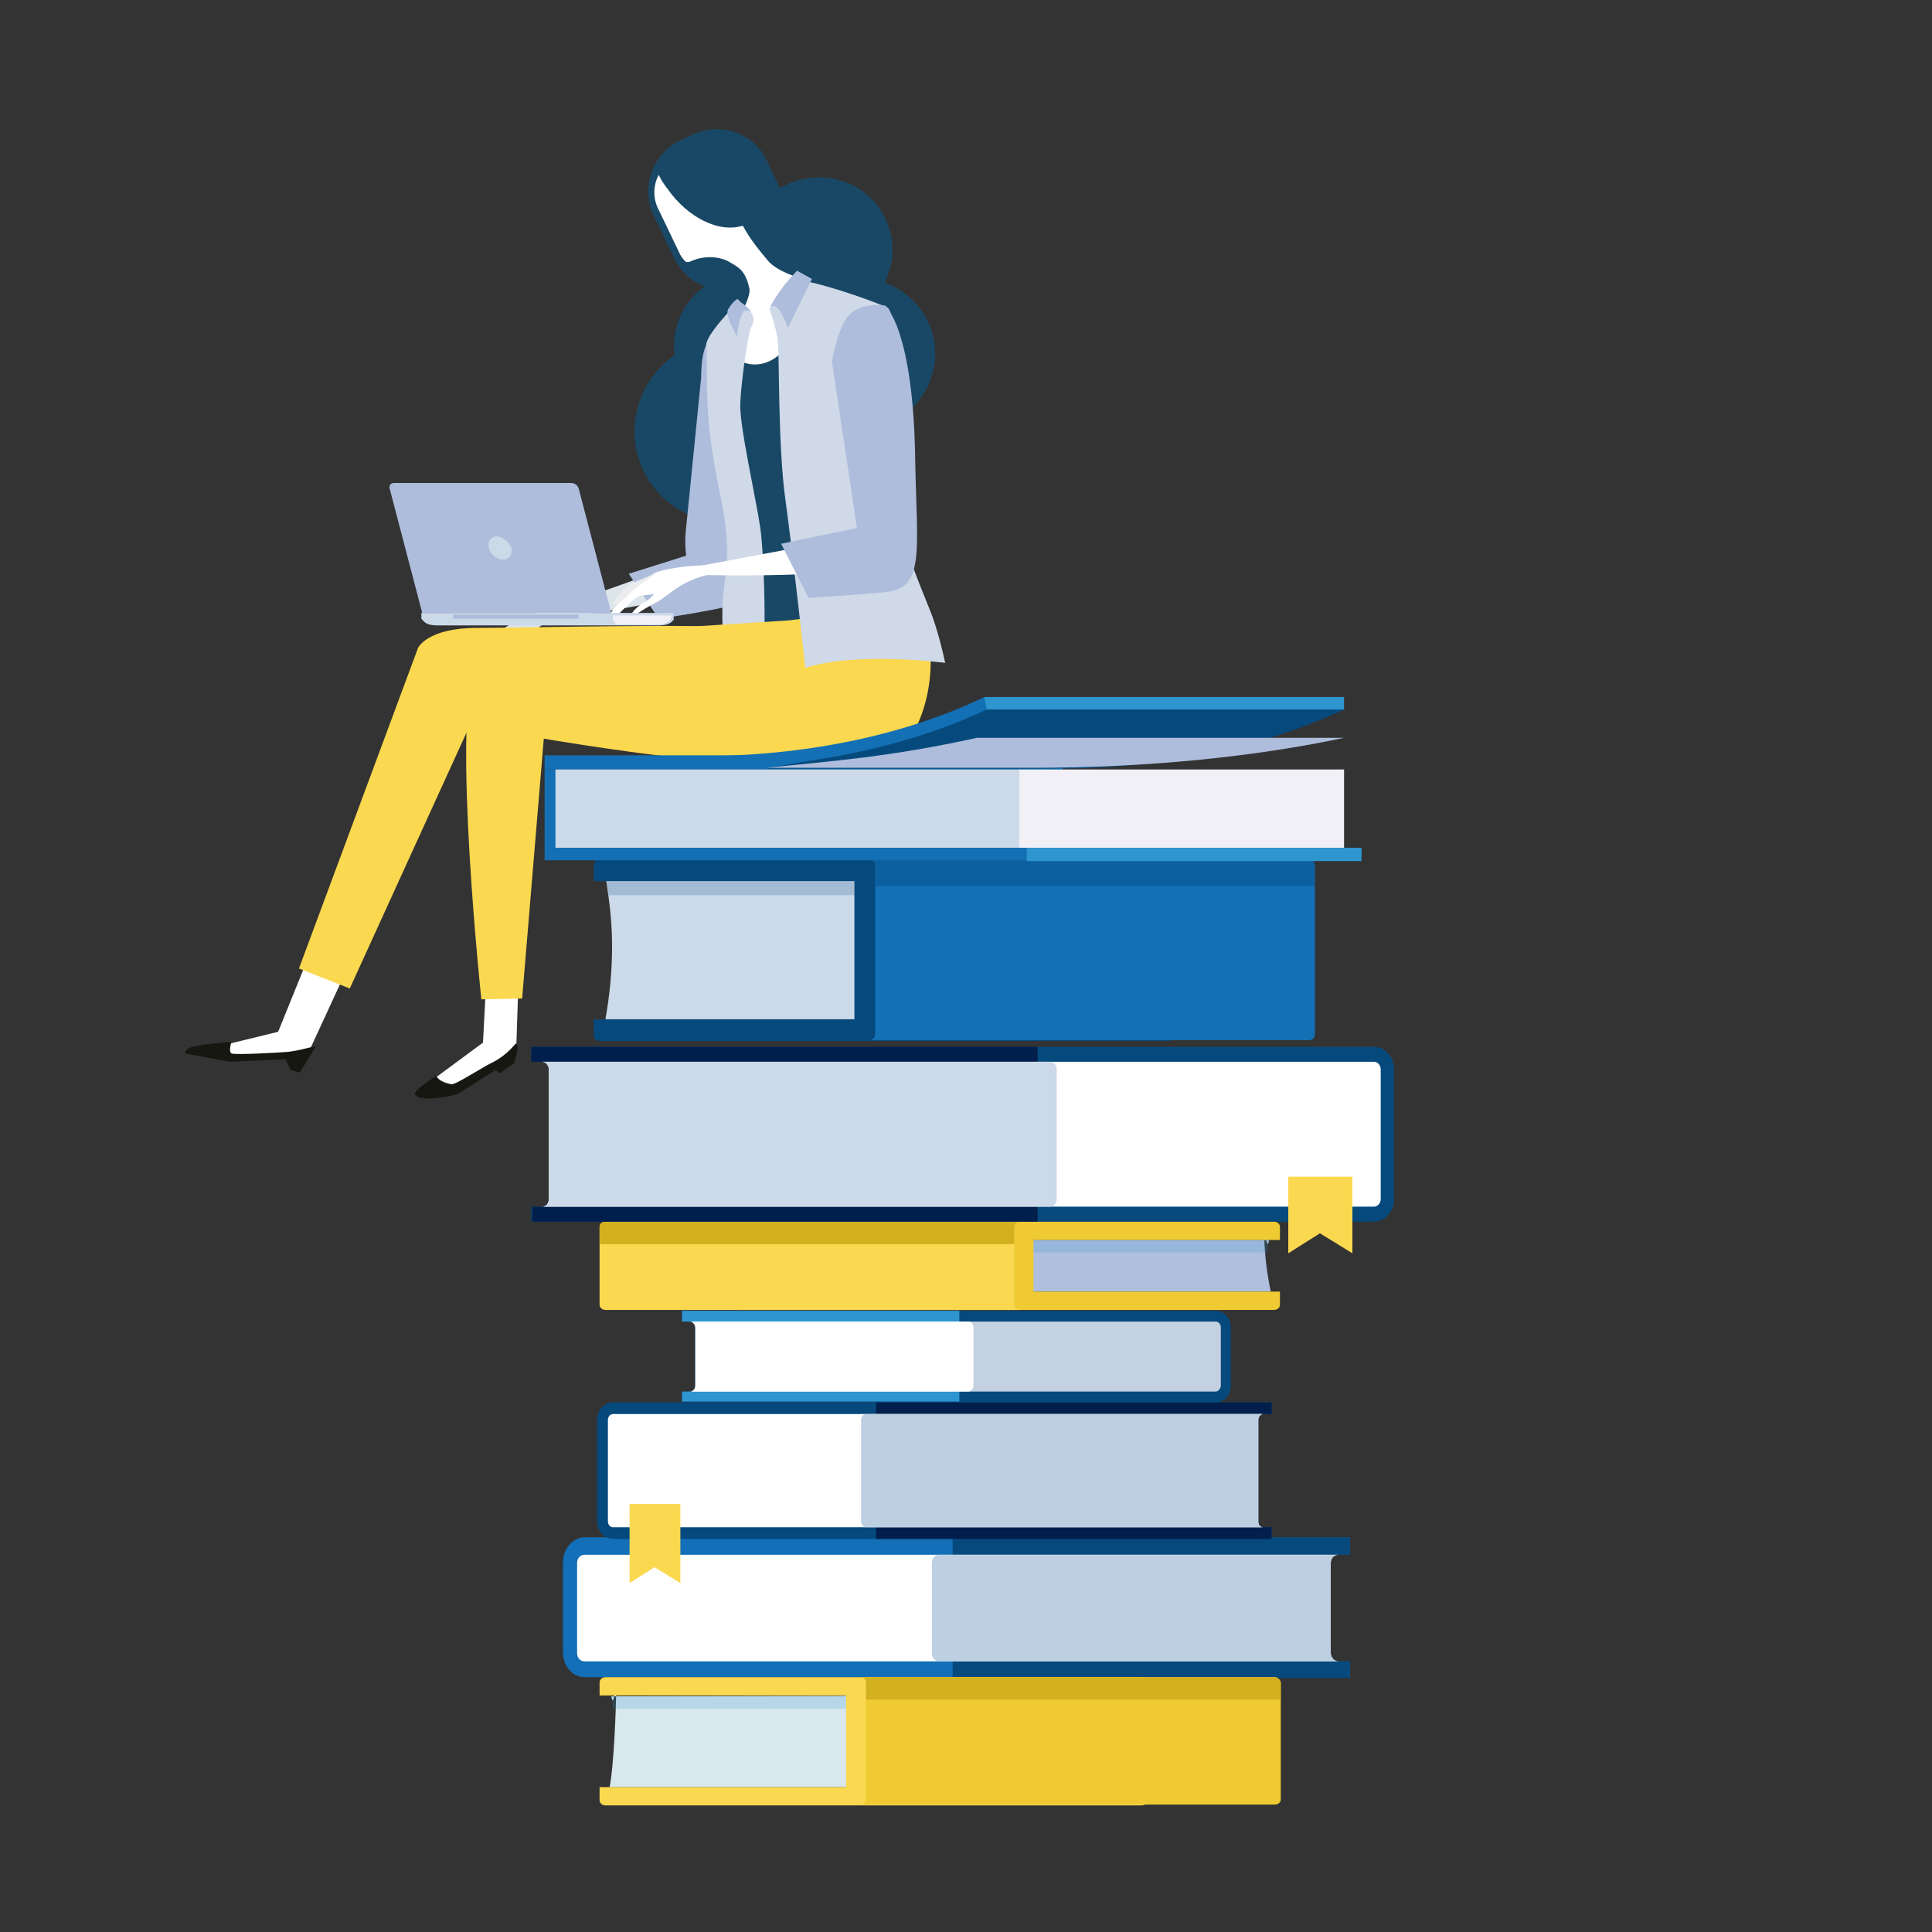 <?xml version="1.0" encoding="utf-8"?>
<!-- Generator: Adobe Illustrator 24.0.1, SVG Export Plug-In . SVG Version: 6.00 Build 0)  -->
<svg version="1.1" id="Calque_1" xmlns="http://www.w3.org/2000/svg" xmlns:xlink="http://www.w3.org/1999/xlink" x="0px" y="0px"
	 viewBox="0 0 232 232" style="enable-background:new 0 0 232 232;" xml:space="preserve">
<rect x="0" y="0" width="232" height="232" fill="#333333" stroke="none"/>
<style type="text/css">
	.st0{fill:#136FB7;}
	.st1{fill:#06497D;}
	.st2{fill:#FFFFFF;}
	.st3{fill:#BCD0E2;}
	.st4{fill:#021E4C;}
	.st5{fill:#FAD84F;}
	.st6{fill:#2E95D1;}
	.st7{fill:#C4D1E1;}
	.st8{fill:#B0BFDE;}
	.st9{opacity:0.2;fill:#2E95D1;enable-background:new    ;}
	.st10{fill:#EFCA33;}
	.st11{fill:#D3B020;}
	.st12{fill:#D8E8ED;}
	.st13{fill:#194866;}
	.st14{fill:#DCE5EA;}
	.st15{fill:#AEBDDC;}
	.st16{fill:#161711;}
	.st17{fill:#CFD9E8;}
	.st18{fill:#EBECEE;}
	.st19{fill:#CCD9E9;}
	.st20{fill:#F1F0F6;}
	.st21{fill:#064A7D;}
	.st22{fill:#011F4C;}
	.st23{opacity:0.2;fill:#064A7D;enable-background:new    ;}
	.st24{fill:#1370B5;}
	.st25{opacity:0.4;fill:#064A7D;enable-background:new    ;}
	.st26{fill:#2E95CF;}
</style>
<g>
	<g>
		<path class="st0" d="M162.1,199.5h-1.4c-0.5,0-0.9-0.4-0.9-1v-10.8c0-0.6,0.4-1,0.9-1h1.4v-2.1H70.2c-1.4,0-2.6,1.4-2.6,3v10.8
			c0,1.7,1.2,3,2.6,3h91.9V199.5L162.1,199.5z"/>
		<path class="st1" d="M162.1,199.5h-1.4c-0.5,0-0.9-0.4-0.9-1v-10.8c0-0.6,0.4-1,0.9-1h1.4v-2.1h-47.7v16.9h47.7V199.5z"/>
		<path class="st2" d="M159.8,198.5v-10.8c0-0.6,0.4-1,0.9-1H70.2c-0.5,0-0.9,0.4-0.9,1v10.8c0,0.6,0.4,1,0.9,1h90.5
			C160.2,199.5,159.8,199,159.8,198.5z"/>
		<path class="st3" d="M159.8,198.5v-10.8c0-0.6,0.4-1,0.9-1h-47.9c-0.5,0-0.9,0.4-0.9,1v10.8c0,0.6,0.4,1,0.9,1h48
			C160.2,199.5,159.8,199,159.8,198.5z"/>
	</g>
	<g>
		<path class="st1" d="M152.7,183.4h-1c-0.3,0-0.6-0.3-0.6-0.7v-12.2c0-0.4,0.3-0.7,0.6-0.7h1v-1.4H73.6c-1,0-1.9,0.9-1.9,2.1v12.2
			c0,1.1,0.8,2.1,1.9,2.1h79.1V183.4z"/>
		<path class="st4" d="M152.7,183.4h-1c-0.3,0-0.6-0.3-0.6-0.7v-12.2c0-0.4,0.3-0.7,0.6-0.7h1v-1.4h-47.5v16.4h47.5V183.4z"/>
		<path class="st2" d="M151.1,182.7v-12.2c0-0.4,0.3-0.7,0.6-0.7H73.6c-0.3,0-0.6,0.3-0.6,0.7v12.2c0,0.4,0.3,0.7,0.6,0.7h78.1
			C151.3,183.4,151.1,183.1,151.1,182.7z"/>
		<path class="st3" d="M151.1,182.7v-12.2c0-0.4,0.3-0.7,0.6-0.7H104c-0.3,0-0.6,0.3-0.6,0.7v12.2c0,0.4,0.3,0.7,0.6,0.7h47.7
			C151.3,183.4,151.1,183.1,151.1,182.7z"/>
		<polygon class="st5" points="81.7,190.1 78.6,188.2 75.6,190.1 75.6,180.6 78.6,180.6 81.7,180.6 		"/>
	</g>
	<g>
		<path class="st1" d="M81.9,167.1h1c0.3,0,0.6-0.3,0.6-0.7v-7c0-0.3-0.3-0.7-0.6-0.7h-1v-1.3H146c1,0,1.8,0.9,1.8,2v7
			c0,1.1-0.8,2-1.8,2H81.9V167.1z"/>
		<path class="st6" d="M81.9,167.1h1c0.3,0,0.6-0.3,0.6-0.7v-7c0-0.3-0.3-0.7-0.6-0.7h-1v-1.3h33.3v10.9H81.9V167.1z"/>
		<path class="st7" d="M83.5,166.4v-7c0-0.3-0.3-0.7-0.6-0.7H146c0.3,0,0.6,0.3,0.6,0.7v7c0,0.3-0.3,0.7-0.6,0.7H82.9
			C83.2,167.1,83.5,166.8,83.5,166.4z"/>
		<path class="st2" d="M83.5,166.4v-7c0-0.3-0.3-0.7-0.6-0.7h33.4c0.3,0,0.6,0.3,0.6,0.7v7c0,0.3-0.3,0.7-0.6,0.7H82.9
			C83.2,167.1,83.5,166.8,83.5,166.4z"/>
	</g>
	<g>
		<path class="st8" d="M152.4,148.9c-0.4,2.1-0.6-3.6-0.6-1.3c0,2.6,0.3,5.2,0.8,7.5H91.1v-6.2H152.4L152.4,148.9z"/>
		<path class="st9" d="M152.4,148.9c-0.1,0.5-0.2,1-0.2,1.5H96.7v-1.5H152.4z"/>
		<path class="st10" d="M88.6,146.7H153c0.4,0,0.7,0.3,0.7,0.6v1.6h-29.6v6.2h29.6v1.6c0,0.3-0.3,0.6-0.7,0.6H88.6
			c-0.4,0-0.7-0.3-0.7-0.6v-9.4C87.9,147,88.2,146.7,88.6,146.7z"/>
		<path class="st5" d="M72.7,146.7h49.8c-0.4,0-0.7,0.3-0.7,0.6v9.4c0,0.3,0.3,0.6,0.7,0.6H72.7c-0.4,0-0.7-0.3-0.7-0.6v-9.4
			C72,147,72.3,146.7,72.7,146.7z"/>
		<path class="st11" d="M72.7,146.7h49.8c-0.4,0-0.7,0.3-0.7,0.6v2.1H72v-2.1C72,147,72.3,146.7,72.7,146.7z"/>
	</g>
	<g>
		<path class="st12" d="M73.4,203.7c0.4,2.1,0.6-3.6,0.6-1.3c0,2.6-0.3,9.9-0.8,12.2h61.5v-11L73.4,203.7L73.4,203.7z"/>
		<path class="st9" d="M73.4,203.7c0.1,0.5,0.2,1,0.2,1.5h55.5v-1.5H73.4z"/>
		<path class="st5" d="M137.2,201.4H72.7c-0.4,0-0.7,0.3-0.7,0.6v1.6h29.6v11H72v1.6c0,0.3,0.3,0.6,0.7,0.6h64.4
			c0.4,0,0.7-0.3,0.7-0.6v-14.1C137.9,201.7,137.5,201.4,137.2,201.4z"/>
		<path class="st10" d="M153.1,201.4h-49.8c0.4,0,0.7,0.3,0.7,0.6v14.1c0,0.3-0.3,0.6-0.7,0.6h49.8c0.4,0,0.7-0.3,0.7-0.6V202
			C153.7,201.7,153.4,201.4,153.1,201.4z"/>
		<path class="st11" d="M153.1,201.4h-49.8c0.4,0,0.7,0.3,0.7,0.6v2.1h49.8V202C153.7,201.7,153.4,201.4,153.1,201.4z"/>
	</g>
</g>
<g>
	<g>
		<path class="st13" d="M86,33.6c4.4-2.1,9.8-0.4,11.9,4c2.1,4.3,0.3,9.6-4.2,11.8c-4.4,2.1-9.8,0.4-11.9-4S81.5,35.7,86,33.6z"/>
		<path class="st13" d="M82.6,41.7c5.6-2.7,12.3-0.5,15,5s0.3,12.2-5.3,14.9s-12.3,0.5-15-5S77,44.4,82.6,41.7z"/>
		<g>
			<g>
				<g>
					<path class="st14" d="M78,69l-16,5.7c0,0,10.8-0.9,17.9-2.7c7.1-1.8,6.8-3.3,6.8-3.3C84.2,67.1,78,69,78,69z"/>
					<path class="st14" d="M66.1,73.3c-1.7,0.2-3.9,0.9-4.5,1.4c-0.3,0.3-1.7,1.7-2.7,3.3c-0.8,1.2-1.3,2.7-1.3,2.7s0.4-0.2,1-1
						c0.7-0.9,1.5-2.5,2.2-2.6c1.2-0.2,1.3-0.5,0.9,0.1s-1.5,1-1.8,2.6c0,0,1.1-1.2,2.3-2.1s2.2-2.9,5.5-3.9
						C70.1,73.1,68.1,72.9,66.1,73.3z"/>
					<path class="st14" d="M59.3,77.4c-0.4,0.7-1.3,1.1-1.3,1.1s1-1.8,1.2-2.1c0.3-0.4,2.7-1.8,2.7-1.8S59.8,76.8,59.3,77.4z"/>
				</g>
				<path class="st15" d="M75.5,68.9l3.6,5.4c0,0,4.3-0.6,8-1.4c2-0.4,3.3-1.6,2.9-3.8c-0.6-4-7.2-2.5-7.2-2.5L75.5,68.9z"/>
			</g>
			<path class="st15" d="M85.4,70.5c2.2,0.2,4.3,2.5,4.5,0.4c0.3-3.1,0-8.3,0-12.9c0.1-7.5-0.6-8.6-1-11.6c-0.2-1.5-0.7-5.6-3.1-5.7
				c-1.7-0.1-1.6,4.6-1.6,4.6l-1.8,18C82.4,63.3,81.4,70.1,85.4,70.5z"/>
		</g>
		<polygon class="st2" points="38.3,111.8 33.4,123.9 24.4,126.1 28.6,126.9 36.9,126.7 42.9,113.7 		"/>
		<path class="st16" d="M37.9,125.7c0-0.2-1.1,0.3-3.2,0.6c-1.2,0.1-6.4,0.4-6.9,0.2c-0.4-0.2,0-1.4,0-1.4s-4.2,0.3-5.2,0.8
			c-0.3,0.2-0.4,0.6-0.4,0.6l5.4,1l6.7-0.3l0.6,1.3l1.1,0.3C36,128.8,37.6,126.2,37.9,125.7z"/>
		<path class="st5" d="M89,75.5c-2.6-0.7-25.9-0.1-31.7-0.1c-6,0-7.1,2.4-7.1,2.4l-14.3,38.5l6.1,2.4l14.6-32l19.6,0.5
			C75.1,81.9,95.2,77.2,89,75.5z"/>
		<path class="st13" d="M94.4,22.2c4.4-2.1,9.8-0.4,11.9,4c2.1,4.3,0.3,9.6-4.2,11.8c-4.4,2.1-9.8,0.4-11.9-4
			C88,29.6,89.9,24.3,94.4,22.2z"/>
		<path class="st13" d="M78.5,25.9c-1.6-3.3-0.2-7.4,3.1-9l1.5-0.7c3.3-1.6,7.4-0.3,9,3.1l1.1,2.3c1.6,3.3,0.2,7.4-3.1,9L90,34.2
			c-3.3,1.6-7.4,0.2-9-3.1L78.5,25.9z"/>
		<path class="st2" d="M79.1,25.2l2.4,5c0.2,0.5,0.5,0.9,0.8,1.2c0.2,0.1,0.4,0.1,0.6,0c0,0,2.1-1.1,4.4-0.1
			c1.4,0.8,2.2,1.1,2.7,3.4c0.1,0.7-0.5,2-1.1,3.2c-1.3,2.5-2.1,6.4,1.7,6c6.3-0.8,7.3-8,5.5-10.5c0,0-2.6-0.7-3.8-2
			c-1-1.2-2.2-2.6-3.1-4.3c-2.8,0.9-6.6-0.9-9.1-4.5c-0.4-0.5-0.7-1-1-1.6C78.4,22.3,78.4,23.9,79.1,25.2z"/>
		<path class="st13" d="M94.3,41.9c-2.7,3-5.5,1.7-6.3,0.8c-0.5-0.6,0.9,2.2,0.4,4.3s-0.7,2.7-0.7,5.4c0,1.7,1.3,3.1,2.1,8.5
			c0.8,5.4,1.2,20.8,1.2,20.8s3.1,0.5,4.2,0.1c0.8-0.3,3.7-0.9,3.7-0.9S94.7,41.3,94.3,41.9z"/>
		<path class="st17" d="M90.2,39.3c-0.4,0.8-1.2,6.6-1.3,9c-0.2,2.5,1.9,11.6,2.4,15.1s1,17.7-0.4,19.2s-3.2,1-3.2,1
			s-0.6-3.6-0.9-7.7c-0.3-5.2,0.6-6.2,0.5-10.4c-0.2-4.3-0.9-5.7-1.8-11.5S85,42.8,84.8,41.5c-0.1-1.3,3.8-5.2,3.8-5.2
			C88.9,36.5,91.3,37.5,90.2,39.3z"/>
		<path class="st15" d="M87.4,37.2c-0.3,0.8,1.1,3.2,1.1,3.2s0.2-1.9,0.6-2.7c0.3-0.7,1.1-0.3,1.1-0.3s-0.6-0.7-1.1-1
			c-0.3-0.2-0.5-0.5-0.5-0.5S88.1,36,87.4,37.2z"/>
		<path class="st13" d="M100.2,33.8c5-1.5,10.2,1.2,11.7,6s-1.3,10-6.2,11.5c-5,1.5-10.2-1.2-11.7-6S95.3,35.3,100.2,33.8z"/>
		<polygon class="st2" points="58.5,115.6 58,125.2 51.5,130 55.2,130.7 60.1,127.8 62,125.7 62.3,116.5 		"/>
		<path class="st16" d="M62,125.3c-0.1-0.1-0.9,1.3-2.9,2.3c-1.1,0.5-4.4,2.7-4.9,2.6c-1.6-0.3-1.8-1-1.8-1s-0.5,0.3-1.2,0.8
			c-0.9,0.7-1.6,1.2-1.3,1.5c0.8,1,5-0.1,5-0.1l4.6-2.9l0.5,0.4l1.7-1.2C61.7,127.7,62.5,125.6,62,125.3z"/>
		<path class="st5" d="M108.1,68.5c0,0,3.2,4.5,3.6,9.4c0.5,6.3-2.2,12.4-5.7,13.5c-9.1,2.8-40.7-2.7-40.7-2.7l-2.6,31.2l-4.9,0.1
			c0,0-3.5-33.1-0.8-39.7c1.9-4.6,4.8-3.7,4.8-3.7l32.9-2.1l4.1-0.5l2.4-5.6L108.1,68.5z"/>
		<path class="st17" d="M113.5,79.6c0,0-0.8-3.9-1.9-6.5c-1.3-3.3-3.4-8.1-4-12.3c-0.2-1.1,0.8-23.1-1.1-23.9
			c-2.8-1.2-8.6-3.1-10.4-3.2c-2.1-0.2-3.7,3.4-3.7,3.4s0.8,2.2,1,3.8c0.2,1.5,0,12.5,0.9,19s2.4,20.3,2.4,20.3
			C102.9,78.2,113.5,79.6,113.5,79.6z"/>
		<path class="st15" d="M97.5,33.5l-2.9,5.9c0,0-1-3.1-1.9-2.6c-0.7,0.4,1.5-2.6,1.5-2.6l1.5-1.7L97.5,33.5z"/>
		<g>
			<path class="st2" d="M99.8,65L79,68.9c0,0,13.5,0.6,22.6-0.3s6.7-2.6,6.7-2.6C105.5,63.8,99.7,65,99.8,65z"/>
			<path class="st2" d="M84.4,67.9c-2.1,0-4.9,0.5-5.8,0.9c-0.5,0.3-2.5,1.7-4,3.3c-1.3,1.3-2.2,2.9-2.2,2.9s0.6-0.1,1.5-0.9
				c1-0.9,2.3-2.5,3.2-2.6c1.6-0.1,1.7-0.4,1.1,0.2c-0.6,0.7-2,0.9-2.7,2.7c0,0,1.6-1.2,3.2-2s3.2-3,7.5-3.6
				C89.3,68.4,86.8,67.8,84.4,67.9z"/>
			<path class="st18" d="M75.2,71.7c-0.6,0.7-1.8,1-1.8,1s1.4-1.9,1.8-2.2c0.5-0.5,3.7-1.7,3.7-1.7S75.8,70.9,75.2,71.7z"/>
		</g>
		<path class="st15" d="M93.8,65.3l3.3,6.5c0,0,4.9-0.3,9.3-0.7c4.7-0.5,3.7-5,3.5-15.8c-0.2-15.8-3.6-18.6-3.6-18.6
			s-2.9-0.5-4.4,1.2c-1.3,1.4-2,5.5-2,5.5l3,20L93.8,65.3z"/>
	</g>
	<g>
		<path class="st19" d="M80.9,74.4c-0.4,0.6-1.1,0.7-1.9,0.7H52.6c-0.8,0-1.5-0.1-1.9-0.7l-0.1-0.1l0,0v-0.7h30.3V74.4L80.9,74.4
			L80.9,74.4z"/>
		<path class="st20" d="M73.6,73.9h7v0.4l0,0l-0.1,0.1c-0.4,0.5-1,0.6-1.8,0.6h-4.6c-0.1-0.1-0.3-0.2-0.4-0.4l-0.1-0.1
			c0,0.1,0,0,0,0V73.9z"/>
		<g>
			<rect x="54.4" y="73.8" class="st15" width="15.1" height="0.5"/>
		</g>
		<g>
			<path class="st15" d="M50.7,73.6l-3.9-14.9c-0.1-0.4,0.1-0.7,0.5-0.7h21.3c0.4,0,0.8,0.3,0.9,0.7l3.9,14.9H50.7z"/>
			<path class="st19" d="M59.7,64.4c-0.7,0-1.2,0.6-1,1.4s1,1.4,1.7,1.4s1.2-0.6,1-1.4C61.2,65.1,60.4,64.5,59.7,64.4z"/>
		</g>
	</g>
</g>
<g>
	<g>
		<path class="st21" d="M63.8,146.7H165c1.3,0,2.4-1.2,2.4-2.7v-15.6c0-1.5-1.1-2.7-2.4-2.7H63.8v1.8h1.3c0.4,0,0.8,0.4,0.8,0.9V144
			c0,0.5-0.4,0.9-0.8,0.9h-1.3V146.7z"/>
		<path class="st22" d="M63.9,144.9v1.8h60.7v-21H63.8v1.8h1.3c0.4,0,0.8,0.4,0.8,0.9V144c0,0.5-0.4,0.9-0.8,0.9H63.9L63.9,144.9z"
			/>
		<path class="st2" d="M65.1,144.9H165c0.4,0,0.8-0.4,0.8-0.9v-15.6c0-0.5-0.4-0.9-0.8-0.9H65.1c0.4,0,0.8,0.4,0.8,0.9V144
			C65.9,144.5,65.6,144.9,65.1,144.9z"/>
		<path class="st19" d="M65.1,144.9h61c0.4,0,0.8-0.4,0.8-0.9v-15.6c0-0.5-0.4-0.9-0.8-0.9h-61c0.4,0,0.8,0.4,0.8,0.9V144
			C65.9,144.5,65.6,144.9,65.1,144.9z"/>
		<polygon class="st5" points="154.7,141.3 158.5,141.3 162.4,141.3 162.4,150.5 158.5,148.1 154.7,150.5 		"/>
	</g>
	<g>
		<path class="st19" d="M72.8,105.8h65v16.6H72.7c0.5-2.8,0.8-5.7,0.8-8.8C73.5,110.9,73.2,108.3,72.8,105.8L72.8,105.8z"/>
		<path class="st23" d="M131.8,105.8v1.7H73.1c-0.1-0.6-0.2-1.1-0.3-1.7H131.8z"/>
		<path class="st21" d="M141,104v20.3c0,0.4-0.3,0.7-0.7,0.7H72c-0.4,0-0.7-0.3-0.7-0.7v-1.9h31.3v-16.6H71.3v-1.9
			c0-0.4,0.3-0.7,0.7-0.7h68.3C140.7,103.2,141.1,103.6,141,104z"/>
		<path class="st24" d="M157.9,104v20.2c0,0.4-0.3,0.7-0.7,0.7h-52.8c0.4,0,0.7-0.3,0.7-0.7v-20.3c0-0.4-0.3-0.7-0.7-0.7h52.8
			C157.6,103.2,157.9,103.6,157.9,104z"/>
		<path class="st25" d="M157.9,104v2.4h-52.8v-2.5c0-0.4-0.3-0.7-0.7-0.7h52.8C157.6,103.2,157.9,103.6,157.9,104z"/>
	</g>
	<g>
		<g>
			<path class="st21" d="M161.4,85.2l-0.3-1.5c-9.5,4.6-21.6,7.1-34.2,7.1v1.5C139.5,92.3,151.8,89.7,161.4,85.2z"/>
		</g>
		<rect x="65.4" y="90.7" class="st24" width="62.2" height="1.7"/>
		<rect x="65.4" y="92.4" class="st24" width="62.2" height="10.9"/>
		<path class="st21" d="M161.4,85.2h-44.1c-10.4,4.6-17.5,5.6-25.3,7.1h32.1C137.6,92.3,150.6,89.8,161.4,85.2z"/>
		<path class="st15" d="M161.4,88.6h-44.1c-10.4,2.3-17.5,2.8-25.3,3.6h32.1C137.6,92.2,150.6,90.9,161.4,88.6z"/>
		<rect x="123.3" y="101.8" class="st26" width="40.2" height="1.6"/>
		<g>
			<rect x="118.2" y="83.7" class="st26" width="43.2" height="1.5"/>
		</g>
		<g>
			<path class="st24" d="M118.5,85.2l-0.3-1.5c-9.5,4.6-21.6,7.1-34.2,7.1v1.5C96.7,92.3,108.9,89.7,118.5,85.2z"/>
		</g>
		<rect x="122.3" y="92.4" class="st20" width="39.1" height="9.4"/>
		<rect x="66.7" y="92.4" class="st19" width="55.7" height="9.4"/>
	</g>
</g>
</svg>
